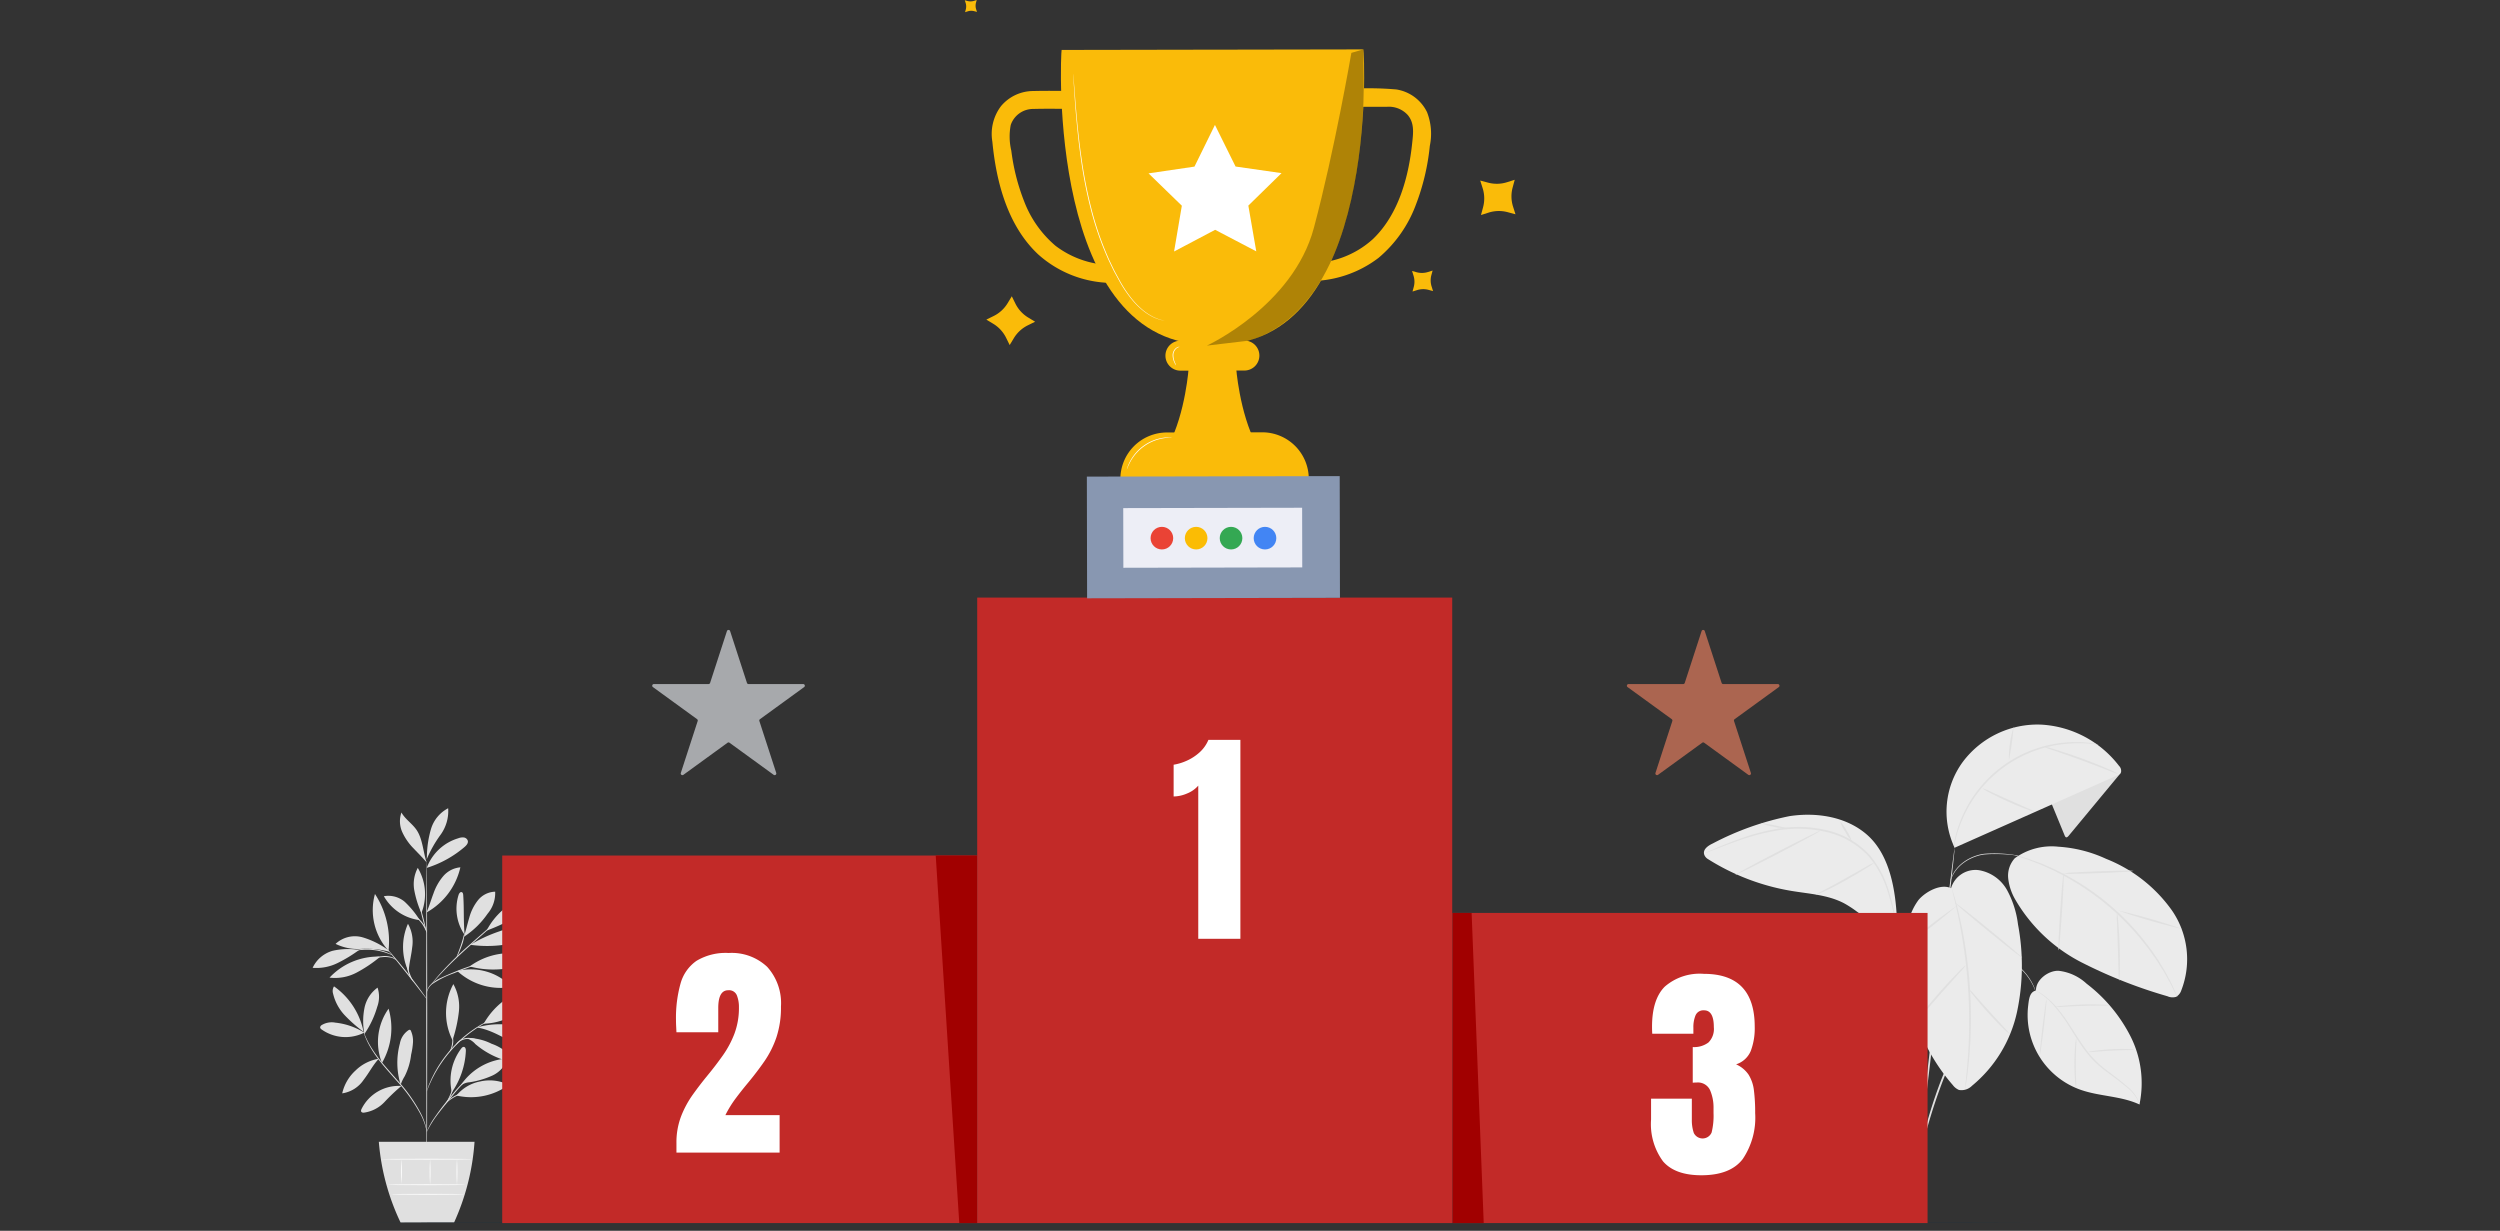 <svg height="160" viewBox="0 0 325 160" width="325" xmlns="http://www.w3.org/2000/svg" xmlns:xlink="http://www.w3.org/1999/xlink"><rect x="0" y="0" width="325" height="160" fill="#333333" stroke="none"/><clipPath id="a"><path d="m0 0h61.75v47.785h-61.75z"/></clipPath><clipPath id="b"><path d="m0 0h61.75v40.323h-61.75z"/></clipPath><path d="m0 0h325v160h-325z" fill="none" opacity=".51"/><g fill="#e0e0e0"><path d="m12.358 901.511a8.813 8.813 0 0 0 -3.77-1.3 2.512 2.512 0 0 0 -1.783.328.367.367 0 0 0 -.184.326.4.4 0 0 0 .174.223 5.389 5.389 0 0 0 5.562.421" transform="translate(35 -767.268)"/><path d="m21.708 874.327a18.4 18.4 0 0 1 -2.435-2.142 6.159 6.159 0 0 1 -1.526-2.823 1.139 1.139 0 0 1 .121-.945 9.473 9.473 0 0 1 3.841 5.91" transform="translate(25.553 -740.19)"/><path d="m44.64 875.385a8.808 8.808 0 0 1 .045-3.2 4.323 4.323 0 0 1 1.7-2.638 3.773 3.773 0 0 1 -.045 2.506 12.175 12.175 0 0 1 -1.688 3.555" transform="translate(2.698 -741.157)"/><path d="m30.806 932.152a5.57 5.57 0 0 0 -3.023 1.53 5.719 5.719 0 0 0 -1.729 2.968 4.078 4.078 0 0 0 2.791-1.765c.7-.9 1.18-1.878 1.946-2.716" transform="translate(18.434 -794.514)"/><path d="m58.037 895.133a7.456 7.456 0 0 1 .861-7.053 8.978 8.978 0 0 1 -.861 7.053" transform="translate(-8.383 -756.95)"/><path d="m47.852 956.057a5.391 5.391 0 0 0 -5.155 2.967c-.064.128-.12.29-.035.4a.383.383 0 0 0 .342.1 4.486 4.486 0 0 0 2.66-1.373 25.449 25.449 0 0 1 2.211-2.1" transform="translate(4.315 -814.881)"/><path d="m75.027 913.778a9.6 9.6 0 0 1 -.1-5.363 2.615 2.615 0 0 1 1.144-1.741.224.224 0 0 1 .175-.031.231.231 0 0 1 .111.128 3.23 3.23 0 0 1 .27 1.539 9.646 9.646 0 0 1 -.241 1.558 8.28 8.28 0 0 1 -.83 2.8 5.69 5.69 0 0 0 -.332.614c-.1.209-.1.282-.19.448" transform="translate(-22.94 -772.765)"/><path d="m121.516 927.621a6.915 6.915 0 0 1 1.212-5.686c.087-.113.2-.235.345-.221.217.02.274.31.264.528a10.274 10.274 0 0 1 -1.821 5.379" transform="translate(-62.776 -785.617)"/><path d="m126.646 953.156a8.27 8.27 0 0 0 6.787-1.38 5.5 5.5 0 0 0 -3.674-.451 5.243 5.243 0 0 0 -3.113 1.831" transform="translate(-67.305 -810.741)"/><path d="m130.073 935.488a7.844 7.844 0 0 1 6.159-3.562 3.794 3.794 0 0 1 -2.015 2.227 11.176 11.176 0 0 1 -2.957.865 2.086 2.086 0 0 0 -1.188.47" transform="translate(-70.226 -794.322)"/><path d="m118.333 873.594a17.89 17.89 0 0 0 .788-3.607 6.007 6.007 0 0 0 -.718-3.568 7.855 7.855 0 0 0 -.105 7.3" transform="translate(-59.466 -738.487)"/><path d="m150.618 873.339a9.666 9.666 0 0 1 7.115-4.84 7.927 7.927 0 0 1 -7.115 4.84" transform="translate(-87.737 -740.26)"/><path d="m144.679 902.242c2.079.317 3.85 1.644 5.792 2.449a2.6 2.6 0 0 0 1.309.251 1.025 1.025 0 0 0 .642-1.813 2.8 2.8 0 0 0 -.951-.577 10.571 10.571 0 0 0 -6.614-.369" transform="translate(-82.675 -768.666)"/><path d="m136.533 913.935a2.455 2.455 0 0 1 1 .7 10.834 10.834 0 0 0 4.392 2.256c.168.042.388.058.471-.093.073-.132-.019-.293-.114-.411a6.048 6.048 0 0 0 -2.652-1.8 6.766 6.766 0 0 0 -3.1-.735" transform="translate(-75.732 -778.901)"/><path d="m127.34 853.582a8.312 8.312 0 0 0 6.373 2.168.437.437 0 0 0 .29-.1c.16-.174-.032-.444-.219-.59a7.342 7.342 0 0 0 -6.444-1.475" transform="translate(-67.896 -727.354)"/><path d="m138.239 840.9a8.882 8.882 0 0 1 7.952-1.312 6.313 6.313 0 0 1 -3.789 1.664 11.994 11.994 0 0 1 -4.163-.352" transform="translate(-77.186 -715.263)"/><path d="m127.706 791.021c-.184-1.87-.065-3.346-.194-5.225-.01-.15-.043-.331-.183-.385-.2-.075-.359.165-.423.364a5.99 5.99 0 0 0 .8 5.2" transform="translate(-67.293 -669.429)"/><path d="m133 790.95a11 11 0 0 0 3.1-3.011 4.117 4.117 0 0 0 .989-2.868 2.965 2.965 0 0 0 -2.235 1.11 6.234 6.234 0 0 0 -1.139 2.292c-.248.823-.422 1.668-.713 2.477" transform="translate(-72.717 -669.151)"/><path d="m153.38 792.121a24.978 24.978 0 0 0 7.624-4.5 3.891 3.891 0 0 0 -2.864.22 9.03 9.03 0 0 0 -4.8 4.255" transform="translate(-90.057 -671.167)"/><path d="m138.792 819.087a15.506 15.506 0 0 0 4.233.021 17.961 17.961 0 0 0 3.952-1.313.464.464 0 0 0 .268-.2.309.309 0 0 0 -.1-.338.82.82 0 0 0 -.337-.158 7.319 7.319 0 0 0 -4.271.255 19.822 19.822 0 0 0 -3.75 1.737" transform="translate(-77.658 -696.265)"/><path d="m80.3 819.538a7.488 7.488 0 0 1 -.068-6.2 4.734 4.734 0 0 1 .548 3.081c-.107 1.059-.429 2.149-.45 3.212" transform="translate(-27.197 -693.246)"/><path d="m21.31 842.2a8.644 8.644 0 0 0 -6.423 2.736 6 6 0 0 0 3.517-.652 17.9 17.9 0 0 0 3.014-2.017" transform="translate(27.952 -717.845)"/><path d="m6.042 835.718a8.958 8.958 0 0 0 -3.429.105 4.112 4.112 0 0 0 -2.613 2.216 6.2 6.2 0 0 0 3.215-.607 18.488 18.488 0 0 0 2.828-1.714" transform="translate(40.641 -712.223)"/><path d="m27.093 826.244a10.814 10.814 0 0 0 -3.367-1.682 3.67 3.67 0 0 0 -3.509.851 6.553 6.553 0 0 0 3.354.652 11.6 11.6 0 0 1 3.653.371" transform="translate(23.409 -702.71)"/><path d="m55.008 794.445a7.828 7.828 0 0 1 -1.762-7.374 11.237 11.237 0 0 1 1.762 7.374" transform="translate(-4.5 -670.855)"/><path d="m100.415 769.432c.34-.791.579-1.621.885-2.426a6.974 6.974 0 0 1 1.261-2.236 3.322 3.322 0 0 1 2.234-1.158 9 9 0 0 1 -4.335 5.833" transform="translate(-44.947 -650.86)"/><path d="m67.4 791.76a11.611 11.611 0 0 0 -1.977-2.405 3.308 3.308 0 0 0 -2.689-.706 6.263 6.263 0 0 0 4.666 3.111" transform="translate(-12.833 -672.142)"/><path d="m90.041 769.916a13.384 13.384 0 0 1 -.89-2.882 4.5 4.5 0 0 1 .451-2.93 6.648 6.648 0 0 1 .489 5.833" transform="translate(-35.291 -651.28)"/><path d="m100.477 741.207a6.286 6.286 0 0 1 4.094-3.848 1.527 1.527 0 0 1 .718-.107.623.623 0 0 1 .529.441c.067.316-.194.6-.439.808a13.935 13.935 0 0 1 -4.9 2.706" transform="translate(-45 -628.382)"/><path d="m100.444 717.83a13.288 13.288 0 0 1 .535-3.543 4.479 4.479 0 0 1 2.23-2.693 5.252 5.252 0 0 1 -.99 3.45 15.832 15.832 0 0 0 -1.8 3.181" transform="translate(-44.947 -606.523)"/><path d="m80.332 721.859c-.463-1.352-.511-3.07-1.321-4.248-.566-.823-1.472-1.384-1.96-2.257a3.433 3.433 0 0 0 .114 2.562 7.418 7.418 0 0 0 1.5 2.144c.6.64 1.112 1.121 1.669 1.8" transform="translate(-24.864 -609.729)"/><path d="m100.073 796.505c-.036 0-.067-9.02-.07-20.145s.025-20.147.061-20.147.067 9.018.07 20.147-.025 20.145-.061 20.145z" transform="translate(-44.596 -644.555)"/><path d="m108.292 846.086a1.909 1.909 0 0 1 -.339.127l-.933.315c-.787.268-1.868.656-3.041 1.137a12.328 12.328 0 0 0 -2.882 1.444 2.117 2.117 0 0 0 -.579.766c-.089.212-.105.341-.117.339a.259.259 0 0 1 0-.094 1.437 1.437 0 0 1 .066-.263 2.035 2.035 0 0 1 .565-.816 5.06 5.06 0 0 1 1.25-.777c.5-.233 1.054-.477 1.643-.719 1.177-.482 2.266-.858 3.062-1.1.4-.124.722-.215.947-.276a1.925 1.925 0 0 1 .358-.083z" transform="translate(-44.933 -721.155)"/><path d="m114.457 803.111a.555.555 0 0 1 -.095.1l-.29.272-1.081.982-3.6 3.2c-1.4 1.25-2.617 2.444-3.458 3.343-.421.449-.752.821-.979 1.081l-.261.3a.562.562 0 0 1 -.1.1.556.556 0 0 1 .077-.115c.055-.073.134-.181.243-.315.215-.27.536-.652.95-1.11a45.529 45.529 0 0 1 3.439-3.378c1.409-1.247 2.691-2.367 3.622-3.174l1.108-.951.306-.253a.55.55 0 0 1 .119-.082z" transform="translate(-48.514 -684.527)"/><path d="m126.8 824.556c-.037-.016.257-.694.549-1.55s.434-1.579.471-1.573a5.285 5.285 0 0 1 -.348 1.615 10.584 10.584 0 0 1 -.437 1.084 1.688 1.688 0 0 1 -.235.424z" transform="translate(-67.432 -700.144)"/><path d="m70.351 841.537a1.609 1.609 0 0 1 -.216-.251l-.554-.711c-.466-.6-1.109-1.432-1.83-2.341s-1.385-1.725-1.865-2.314l-.566-.7a1.62 1.62 0 0 1 -.2-.268 1.612 1.612 0 0 1 .234.235c.144.156.349.387.6.675.5.575 1.174 1.383 1.9 2.293s1.355 1.751 1.8 2.367c.224.308.4.56.521.736a1.615 1.615 0 0 1 .176.279z" transform="translate(-14.866 -711.665)"/><path d="m83.649 848.791a3.177 3.177 0 0 1 -.724-1.356 3.87 3.87 0 0 1 -.164-1.367h.058c-.026.1-.045.159-.055.158s-.011-.06 0-.167h.058a6.227 6.227 0 0 0 .231 1.329 10.108 10.108 0 0 0 .596 1.403z" transform="translate(-29.892 -721.138)"/><path d="m51.177 842.323a2.321 2.321 0 0 0 -.506-.294 3.379 3.379 0 0 0 -1.4-.112 8.654 8.654 0 0 0 -1.413.228 4.286 4.286 0 0 1 -.582.14 2.029 2.029 0 0 1 .557-.228 6.449 6.449 0 0 1 1.428-.269 3.063 3.063 0 0 1 1.448.156.9.9 0 0 1 .468.379z" transform="translate(.348 -717.477)"/><path d="m38.465 836.129c-.01.02-.295-.118-.775-.282a7.793 7.793 0 0 0 -3.9-.3c-.5.089-.8.183-.808.161a.738.738 0 0 1 .205-.087 4.83 4.83 0 0 1 .585-.164 6.891 6.891 0 0 1 3.953.3 4.828 4.828 0 0 1 .553.251.742.742 0 0 1 .187.121z" transform="translate(12.532 -711.963)"/><path d="m94.6 798.6a32 32 0 0 1 -1-3.956 32.026 32.026 0 0 1 1 3.956z" transform="translate(-39.132 -677.307)"/><path d="m91.722 809.152a9.424 9.424 0 0 0 -.626-1.175 5.166 5.166 0 0 0 -.922-.951.855.855 0 0 1 .356.183 2.866 2.866 0 0 1 .672.693 2.6 2.6 0 0 1 .52 1.25z" transform="translate(-36.218 -687.862)"/><path d="m52.775 920.523c-.014 0-.041-.217-.142-.6a8.541 8.541 0 0 0 -.6-1.562 21.619 21.619 0 0 0 -3.2-4.506c-.714-.816-1.407-1.585-1.995-2.322a16.327 16.327 0 0 1 -1.426-2.057 9.878 9.878 0 0 1 -.72-1.527c-.066-.188-.115-.335-.141-.437a.728.728 0 0 1 -.037-.156c.012 0 .077.207.226.574a11.189 11.189 0 0 0 .752 1.5 17.238 17.238 0 0 0 1.44 2.028c.59.729 1.284 1.495 2 2.312a20.483 20.483 0 0 1 3.183 4.551 7.778 7.778 0 0 1 .569 1.59 4.35 4.35 0 0 1 .08.452.745.745 0 0 1 .011.16z" transform="translate(2.702 -773.38)"/><path d="m107.6 942.029a3.3 3.3 0 0 1 -.373.21 8.172 8.172 0 0 0 -.968.64 11.138 11.138 0 0 0 -1.272 1.16c-.446.472-.906 1.019-1.375 1.606-.938 1.177-1.816 2.219-2.341 3.05-.267.412-.461.76-.588 1a3.224 3.224 0 0 1 -.205.376.358.358 0 0 1 .035-.106c.028-.067.065-.168.125-.292a9.526 9.526 0 0 1 .555-1.031 33.56 33.56 0 0 1 2.317-3.083c.47-.588.936-1.136 1.39-1.607a10.346 10.346 0 0 1 1.3-1.151 6.81 6.81 0 0 1 1-.611c.124-.062.225-.1.291-.129a.36.36 0 0 1 .109-.032z" transform="translate(-44.996 -802.933)"/><path d="m121.243 959.655a5.433 5.433 0 0 1 -.789.115 10.425 10.425 0 0 0 -1.871.369 5.628 5.628 0 0 0 -1.676.879c-.386.3-.568.545-.586.531a.607.607 0 0 1 .117-.182 2.968 2.968 0 0 1 .411-.421 5.072 5.072 0 0 1 1.694-.932 8.456 8.456 0 0 1 1.9-.336 4.346 4.346 0 0 1 .8-.023z" transform="translate(-58.505 -817.949)"/><path d="m117.866 955.161c-.041-.023.315-.566.59-1.3.259-.737.319-1.384.366-1.376a1.248 1.248 0 0 1 -.013.423 4.542 4.542 0 0 1 -.23 1 4.821 4.821 0 0 1 -.458.915 1.273 1.273 0 0 1 -.255.338z" transform="translate(-59.819 -811.848)"/><path d="m109.919 894.574a.6.6 0 0 1 -.126.067l-.371.169c-.162.07-.36.158-.582.275s-.483.234-.754.4l-.431.245c-.149.086-.3.188-.454.286-.317.193-.635.43-.975.672a16.72 16.72 0 0 0 -3.753 3.884c-.23.347-.456.673-.638 1-.093.16-.19.311-.271.464l-.23.439c-.153.276-.263.54-.37.767s-.191.426-.255.591l-.156.376a.6.6 0 0 1 -.063.128.579.579 0 0 1 .038-.137l.133-.386c.057-.168.132-.372.236-.6s.206-.5.355-.779l.224-.445c.079-.154.174-.308.266-.47.179-.328.4-.659.632-1.01a16.1 16.1 0 0 1 3.781-3.912c.344-.241.666-.477.988-.666.159-.1.309-.2.461-.282l.437-.239c.275-.158.54-.272.767-.381s.427-.193.593-.256l.381-.146a.585.585 0 0 1 .137-.054z" transform="translate(-45.013 -762.484)"/><path d="m126.154 914.722a.907.907 0 0 1 .31-.462 1.957 1.957 0 0 1 1.249-.479 3.414 3.414 0 0 1 1.314.257 1.873 1.873 0 0 1 .5.241 3.063 3.063 0 0 1 -.527-.154 3.967 3.967 0 0 0 -1.28-.214 2.035 2.035 0 0 0 -1.193.419 3.689 3.689 0 0 0 -.373.392z" transform="translate(-66.884 -778.856)"/><path d="m120.439 912.432a3.335 3.335 0 0 0 .275-2.358.763.763 0 0 1 .146.336 2.386 2.386 0 0 1 -.2 1.729c-.111.199-.209.302-.221.293z" transform="translate(-62.012 -775.695)"/><path d="m58.284 1005.275a29.854 29.854 0 0 0 2.831 10.5h6.948a30.186 30.186 0 0 0 2.663-10.5z" transform="translate(-9.037 -856.84)"/></g><path d="m75.933 1042.677c0 .036-2.288.065-5.109.065s-5.11-.029-5.11-.065 2.287-.065 5.11-.065 5.109.029 5.109.065z" fill="#fbfbfb" transform="translate(-15.37 -888.664)"/><path d="m78.57 1051.134c0 .036-2.145.065-4.79.065s-4.79-.029-4.79-.065 2.144-.065 4.79-.065 4.79.031 4.79.065z" fill="#fbfbfb" transform="translate(-18.162 -895.872)"/><path d="m77.839 1020.6a19.656 19.656 0 0 1 0 3.2 19.654 19.654 0 0 1 0-3.2z" fill="#fbfbfb" transform="translate(-25.649 -869.906)"/><path d="m103.052 1020.6a21.073 21.073 0 0 1 0 3.315 21.127 21.127 0 0 1 0-3.315z" fill="#fbfbfb" transform="translate(-47.139 -869.906)"/><path d="m126.72 1020.413a21.974 21.974 0 0 1 0 3.381 21.928 21.928 0 0 1 0-3.381z" fill="#fbfbfb" transform="translate(-67.313 -869.743)"/><path d="m71.867 1020.227c0 .036-2.683.065-5.992.065s-5.993-.029-5.993-.065 2.683-.065 5.993-.065 5.992.029 5.992.065z" fill="#fbfbfb" transform="translate(-10.399 -869.529)"/><path d="m1422.37 843.993a.192.192 0 0 0 .019-.046l.047-.138.073-.225a2.332 2.332 0 0 1 .11-.3 7.12 7.12 0 0 1 1.01-1.778c.123-.179.285-.34.437-.52s.34-.342.523-.518c.2-.159.389-.342.616-.492.111-.077.221-.161.337-.237l.363-.218a7.367 7.367 0 0 1 1.646-.7 6.559 6.559 0 0 1 3.794.013 7.361 7.361 0 0 1 1.642.711l.361.221c.116.077.225.161.336.239.226.151.415.336.613.5.182.178.363.345.52.521s.312.343.433.523a7.1 7.1 0 0 1 1 1.785 2.32 2.32 0 0 1 .108.3l.071.225.046.139a.2.2 0 0 0 .019.046.19.19 0 0 0 -.009-.049l-.037-.141-.062-.229a2.248 2.248 0 0 0 -.1-.308 6.876 6.876 0 0 0 -.979-1.813c-.121-.183-.282-.347-.433-.532s-.339-.35-.521-.531c-.2-.163-.389-.351-.616-.505-.111-.08-.221-.165-.338-.244l-.364-.225a7.382 7.382 0 0 0 -1.66-.726 6.611 6.611 0 0 0 -3.848-.013 7.377 7.377 0 0 0 -1.664.714l-.366.223c-.117.078-.228.162-.34.241-.228.152-.42.339-.619.5-.184.179-.366.349-.525.527s-.314.347-.436.529a6.869 6.869 0 0 0 -.991 1.807 2.217 2.217 0 0 0 -.1.307l-.064.229-.038.141a.185.185 0 0 0 -.014.047z" fill="#e0e0e0" transform="translate(-1171.707 -714.644)"/><path d="m1406.686 795.143c.065.008 1.407-10.911 3-24.384s2.826-24.407 2.76-24.415-1.407 10.908-3 24.387-2.826 24.404-2.76 24.412z" fill="#e0e0e0" transform="translate(-1158.337 -636.141)"/><path d="m1421.291 874.644a1.147 1.147 0 0 1 -.167.213l-.512.578-.372.415-.412.519-.475.6c-.167.212-.322.451-.5.694a33.274 33.274 0 0 0 -2.2 3.574 49.86 49.86 0 0 0 -2.14 4.68 69.052 69.052 0 0 0 -2.763 8.939c-.283 1.165-.491 2.113-.63 2.769l-.168.754a.136.136 0 1 1 -.047-.009l.124-.764c.112-.662.295-1.617.557-2.789a61.557 61.557 0 0 1 2.7-8.988 46.642 46.642 0 0 1 2.168-4.7 30.959 30.959 0 0 1 2.261-3.569c.181-.241.342-.478.514-.688l.492-.587.429-.509c.139-.151.272-.282.389-.4l.546-.549a1.156 1.156 0 0 1 .206-.183z" fill="#e0e0e0" transform="translate(-1161.91 -745.496)"/><path d="m1392.3 805.335a2.248 2.248 0 0 0 .1.366l.317 1.033.233.745.242.9c.176.642.381 1.372.557 2.192l.3 1.281.271 1.4c.2.964.341 2.009.524 3.1.3 2.2.553 4.619.7 7.172s.151 4.993.116 7.21c-.061 2.216-.15 4.211-.292 5.882-.055.837-.132 1.592-.2 2.255s-.118 1.234-.174 1.7l-.114 1.074a2.237 2.237 0 0 0 -.024.377 2.207 2.207 0 0 0 .071-.37l.159-1.069c.071-.464.144-1.034.215-1.7s.165-1.417.23-2.255c.164-1.672.27-3.671.343-5.891.047-2.221.036-4.665-.1-7.227s-.4-4.991-.72-7.191c-.189-1.1-.333-2.142-.547-3.107l-.285-1.4-.313-1.282c-.187-.82-.4-1.548-.593-2.189l-.261-.893-.254-.74-.36-1.02a2.22 2.22 0 0 0 -.141-.353z" fill="#e0e0e0" transform="translate(-1146.079 -686.422)"/><path d="m1408.046 768.324a3.314 3.314 0 0 1 3.578-2.356 5.172 5.172 0 0 1 3.708 2.6 12.453 12.453 0 0 1 1.418 4.446 28.907 28.907 0 0 1 -.123 11.383 17.136 17.136 0 0 1 -5.848 9.6 1.93 1.93 0 0 1 -1.7.551 1.956 1.956 0 0 1 -.79-.623 25.337 25.337 0 0 1 -5.966-20.081 7.827 7.827 0 0 1 1.5-4c.931-1.1 2.927-2.157 4.222-1.522" fill="#ebebeb" transform="translate(-1154.412 -652.852)"/><path d="m1530.8 679.127 1.733 4.218c.041.1.1.21.2.231s.212-.076.287-.166l6.813-8.219-1.247-.909z" fill="#e0e0e0" transform="translate(-1264.124 -574.72)"/><path d="m1439.511 653.9 21.091-9.38a.927.927 0 0 0 .536-.43.907.907 0 0 0 -.26-.832 13.7 13.7 0 0 0 -10.078-5.358 12.138 12.138 0 0 0 -10.225 4.836 10.951 10.951 0 0 0 -1.066 11.168" fill="#ebebeb" transform="translate(-1185.406 -543.697)"/><path d="m1463.759 653.645a1.1 1.1 0 0 0 -.255-.062c-.169-.028-.417-.088-.742-.122a14.942 14.942 0 0 0 -2.765-.1 16.123 16.123 0 0 0 -14.115 10.1 14.972 14.972 0 0 0 -.8 2.649 5.557 5.557 0 0 0 -.1.572.974.974 0 0 0 .1.448 3.343 3.343 0 0 1 .084-1 16.952 16.952 0 0 1 .866-2.6 16.241 16.241 0 0 1 13.97-9.992 16.919 16.919 0 0 1 2.745.022c.653.053 1.008.106 1.012.085z" fill="#e0e0e0" transform="translate(-1190.98 -556.871)"/><path d="m1470.062 693.93a4.809 4.809 0 0 0 .946.569c.6.32 1.444.739 2.391 1.164s1.821.778 2.459 1.014a4.79 4.79 0 0 0 1.053.329 5.394 5.394 0 0 0 -.99-.486l-2.425-1.075-2.414-1.1a5.376 5.376 0 0 0 -1.02-.415z" fill="#e0e0e0" transform="translate(-1212.358 -591.463)"/><path d="m1493.873 639.8a13.892 13.892 0 0 0 -.62 4.4 41.712 41.712 0 0 0 .62-4.4z" fill="#e0e0e0" transform="translate(-1232.097 -545.326)"/><path d="m1533.342 660.727a8.9 8.9 0 0 0 -1.376-.67c-.865-.38-2.075-.874-3.429-1.37s-2.6-.9-3.5-1.169a8.923 8.923 0 0 0 -1.484-.377 10.708 10.708 0 0 0 1.432.538c.891.309 2.122.737 3.473 1.232s2.566.963 3.447 1.3a10.692 10.692 0 0 0 1.437.516z" fill="#e0e0e0" transform="translate(-1257.947 -560.106)"/><path d="m1493.662 746.881a8.154 8.154 0 0 1 5.657-1.487 17.3 17.3 0 0 1 6.2 1.577 19.1 19.1 0 0 1 8.53 6.665 11.175 11.175 0 0 1 1.238 10.452 1.491 1.491 0 0 1 -.676.826 1.623 1.623 0 0 1 -1.123-.082 62.794 62.794 0 0 1 -11.174-4.407 21.054 21.054 0 0 1 -8.607-8.166 7.048 7.048 0 0 1 -.913-2.717 3.383 3.383 0 0 1 .865-2.66" fill="#ebebeb" transform="translate(-1231.725 -635.321)"/><path d="m1498.492 752.805a1.4 1.4 0 0 0 .275.111l.8.272.579.191c.21.075.434.168.677.261.483.194 1.044.386 1.634.671l.937.422c.325.148.649.332.992.5.692.337 1.393.768 2.139 1.205a33.733 33.733 0 0 1 8.438 7.37c.533.681 1.055 1.317 1.482 1.958.218.317.443.614.634.915l.544.871c.361.547.628 1.077.884 1.529.125.228.247.438.35.636l.267.548.377.756a1.392 1.392 0 0 0 .146.258 1.372 1.372 0 0 0 -.1-.277l-.337-.776-.249-.559c-.1-.2-.214-.415-.333-.647-.247-.461-.5-1-.858-1.554l-.535-.884c-.188-.306-.41-.607-.626-.929-.423-.649-.941-1.294-1.474-1.984a32.664 32.664 0 0 0 -8.493-7.418c-.754-.435-1.463-.862-2.164-1.194-.347-.171-.676-.35-1-.5l-.948-.411c-.6-.276-1.166-.459-1.655-.641-.246-.087-.473-.175-.686-.243l-.588-.172-.815-.23a1.378 1.378 0 0 0 -.294-.055z" fill="#e0e0e0" transform="translate(-1236.59 -641.648)"/><path d="m1589.132 801.442a80.091 80.091 0 0 0 8.394 2.422 80.136 80.136 0 0 0 -8.394-2.422z" fill="#e0e0e0" transform="translate(-1313.847 -683.099)"/><path d="m1588.775 812.587a6.641 6.641 0 0 0 .087-1.3c.019-.8.019-1.909-.02-3.131s-.108-2.328-.177-3.127a6.653 6.653 0 0 0 -.168-1.288 7.432 7.432 0 0 0 0 1.3l.107 3.124c.034 1.18.064 2.246.09 3.124a7.439 7.439 0 0 0 .081 1.298z" fill="#e0e0e0" transform="translate(-1313.286 -685.067)"/><path d="m1537.051 778.556c.066 0 .267-2.247.449-5.028s.277-5.039.211-5.044-.267 2.246-.449 5.028-.277 5.04-.211 5.044z" fill="#e0e0e0" transform="translate(-1269.438 -655.014)"/><path d="m1550.807 766.565a7.429 7.429 0 0 0 -1.333-.035c-.822.009-1.957.037-3.209.083s-2.386.1-3.207.152a7.408 7.408 0 0 0 -1.327.133 7.387 7.387 0 0 0 1.331.035c.822-.009 1.958-.037 3.212-.083s2.388-.1 3.208-.153a7.356 7.356 0 0 0 1.325-.132z" fill="#e0e0e0" transform="translate(-1273.444 -653.344)"/><path d="m1445.022 808.531a1.113 1.113 0 0 0 .059-.261l.122-.756c.106-.656.223-1.612.333-2.8s.2-2.6.233-4.171 0-3.3-.115-5.116-.323-3.534-.553-5.092-.507-2.951-.775-4.112-.5-2.1-.7-2.736l-.22-.736a1.132 1.132 0 0 0 -.092-.252 1.143 1.143 0 0 0 .046.264l.177.746c.163.645.378 1.583.62 2.747s.494 2.556.723 4.109.41 3.27.532 5.076.147 3.531.134 5.1-.089 2.979-.182 4.161-.18 2.139-.257 2.8c-.032.31-.057.562-.078.761a1.138 1.138 0 0 0 -.007.268z" fill="#e0e0e0" transform="translate(-1189.561 -666.961)"/><path d="m1457.881 870.384a5.473 5.473 0 0 0 .688.955c.452.568 1.1 1.336 1.843 2.157s1.445 1.54 1.967 2.046a5.438 5.438 0 0 0 .883.778 6.138 6.138 0 0 0 -.763-.9l-1.911-2.088-1.891-2.106a6.109 6.109 0 0 0 -.816-.842z" fill="#e0e0e0" transform="translate(-1201.974 -741.865)"/><path d="m1411.619 857.02a9.356 9.356 0 0 0 .973-1.066l2.279-2.623 2.317-2.591a9.345 9.345 0 0 0 .935-1.1 8.066 8.066 0 0 0 -1.058.983c-.628.633-1.473 1.529-2.373 2.549s-1.682 1.972-2.231 2.674a8.073 8.073 0 0 0 -.842 1.174z" fill="#e0e0e0" transform="translate(-1162.543 -724.185)"/><path d="m1446.149 794.911c-.042.051 1.874 1.688 4.278 3.656s4.388 3.523 4.429 3.472-1.873-1.688-4.278-3.656-4.387-3.523-4.429-3.472z" fill="#e0e0e0" transform="translate(-1191.975 -677.536)"/><path d="m1401.566 802.723a77.758 77.758 0 0 0 6.8-5.27 77.818 77.818 0 0 0 -6.8 5.27z" fill="#e0e0e0" transform="translate(-1153.976 -679.702)"/><path d="m1250.069 731.779-1.766-.353a8.878 8.878 0 0 1 -3.473-1.516 14.408 14.408 0 0 0 -1.581-1.036c-2.1-1.139-4.579-1.263-6.937-1.655a29.326 29.326 0 0 1 -10.862-4.15 1.1 1.1 0 0 1 -.437-.5c-.289-.709.459-1.225 1.086-1.518a36.987 36.987 0 0 1 10-3.554c3.512-.526 7.359.074 10.035 2.408 3.141 2.74 3.829 7.705 3.933 11.872" fill="#ebebeb" transform="translate(-1003.438 -611.403)"/><path d="m1225.282 731.509a1.779 1.779 0 0 0 .318-.106l.9-.345c.777-.3 1.9-.748 3.3-1.234a29.364 29.364 0 0 1 5.045-1.306 16.047 16.047 0 0 1 6.319.214 10.773 10.773 0 0 1 5.426 3.108 12.779 12.779 0 0 1 2.491 4.517 35.144 35.144 0 0 1 .919 3.4l.214.936a1.787 1.787 0 0 0 .089.323 1.808 1.808 0 0 0 -.042-.333c-.043-.239-.1-.553-.17-.945a29.888 29.888 0 0 0 -.85-3.433 12.723 12.723 0 0 0 -2.488-4.611 10.9 10.9 0 0 0 -5.531-3.193 16.044 16.044 0 0 0 -6.411-.2 28.272 28.272 0 0 0 -5.067 1.364c-1.4.508-2.517.98-3.283 1.307l-.879.387a1.765 1.765 0 0 0 -.3.15z" fill="#e0e0e0" transform="translate(-1003.721 -620.566)"/><path d="m1252.481 737.07c.03.058 2.535-1.182 5.595-2.769s5.516-2.922 5.485-2.981-2.535 1.181-5.6 2.769-5.51 2.923-5.48 2.981z" fill="#e0e0e0" transform="translate(-1026.904 -623.335)"/><path d="m1274.824 724.366a5.706 5.706 0 0 0 1.662.5 5.79 5.79 0 0 0 1.734.177 44.687 44.687 0 0 0 -3.4-.677z" fill="#e0e0e0" transform="translate(-1045.948 -617.4)"/><path d="m1344.938 723.37a4.555 4.555 0 0 0 .627 1.283 5.146 5.146 0 0 0 .842 1.213 4.551 4.551 0 0 0 -.627-1.283 5.15 5.15 0 0 0 -.842-1.213z" fill="#e0e0e0" transform="translate(-1105.703 -616.56)"/><path d="m1323.225 763.588a6.209 6.209 0 0 0 1.192-.479c.721-.331 1.7-.826 2.753-1.42s1.988-1.164 2.661-1.581a6.962 6.962 0 0 0 1.064-.719 6.763 6.763 0 0 0 -1.149.573l-2.692 1.519c-1.05.592-2.012 1.107-2.711 1.476a7.688 7.688 0 0 0 -1.118.631z" fill="#e0e0e0" transform="translate(-1087.202 -647.26)"/><path d="m1511.031 857.263c-.046-1.363 1.553-2.609 2.917-2.577a6.4 6.4 0 0 1 3.653 1.671 20.064 20.064 0 0 1 5.742 6.9 13.481 13.481 0 0 1 1.137 8.81c-2.4-1.119-5.193-1.034-7.688-1.922a10.306 10.306 0 0 1 -6.78-10.91c.1-.841.187-1.82 1.019-1.974" fill="#ebebeb" transform="translate(-1246.351 -728.485)"/><path d="m1530.755 886.945a.859.859 0 0 0 -.043-.2 3.442 3.442 0 0 0 -.213-.554 5.145 5.145 0 0 0 -1.408-1.656c-.351-.3-.731-.623-1.158-.956l-1.371-1.04a15.167 15.167 0 0 1 -1.44-1.223 13.167 13.167 0 0 1 -1.324-1.532c-.833-1.116-1.511-2.264-2.179-3.278a18.612 18.612 0 0 0 -1.958-2.566 9.1 9.1 0 0 0 -1.656-1.414 5.9 5.9 0 0 0 -.512-.3.868.868 0 0 0 -.188-.086c-.009.016.242.149.66.442a9.969 9.969 0 0 1 1.6 1.443 19.65 19.65 0 0 1 1.911 2.57c.657 1.015 1.333 2.168 2.174 3.3a13.031 13.031 0 0 0 1.345 1.551 14.913 14.913 0 0 0 1.463 1.228l1.38 1.026c.427.324.813.647 1.168.935a5.322 5.322 0 0 1 1.428 1.59c.239.445.301.727.321.72z" fill="#e0e0e0" transform="translate(-1252.625 -743.362)"/><path d="m1569.353 923.622a3.944 3.944 0 0 0 -.892-.08c-.552-.02-1.317-.021-2.159.021s-1.6.12-2.15.2a3.95 3.95 0 0 0 -.88.169 4.8 4.8 0 0 0 .893-.04c.549-.042 1.307-.1 2.146-.141s1.6-.062 2.149-.075a4.8 4.8 0 0 0 .893-.054z" fill="#e0e0e0" transform="translate(-1291.805 -787.164)"/><path d="m1551.311 920.491a5.455 5.455 0 0 0 0-.953c-.019-.587-.042-1.4-.039-2.291s.031-1.7.052-2.292a5.42 5.42 0 0 0 .007-.953 4.492 4.492 0 0 0 -.136.945c-.055.586-.1 1.4-.107 2.3s.042 1.713.094 2.3a4.476 4.476 0 0 0 .129.944z" fill="#e0e0e0" transform="translate(-1281.418 -779.044)"/><path d="m1541.344 884.392a5.388 5.388 0 0 0 -1.033-.089c-.639-.027-1.524-.04-2.5-.01s-1.859.1-2.5.164a5.382 5.382 0 0 0 -1.025.153 6.283 6.283 0 0 0 1.036-.024c.638-.033 1.518-.08 2.491-.111s1.854-.038 2.493-.044a6.3 6.3 0 0 0 1.038-.039z" fill="#e0e0e0" transform="translate(-1267.102 -753.706)"/><path d="m1520.546 887.372c.05.006.286-1.628.528-3.65s.4-3.666.345-3.672-.286 1.628-.528 3.65-.391 3.666-.345 3.672z" fill="#e0e0e0" transform="translate(-1255.38 -750.106)"/><path d="m1441.622 755.073a5.153 5.153 0 0 1 .649-1.384 4.771 4.771 0 0 1 1.163-1.173 5.4 5.4 0 0 1 .84-.5 6.034 6.034 0 0 1 .98-.383 4.773 4.773 0 0 1 1.032-.188c.34-.026.669-.042.984-.043.629-.006 1.2.018 1.67.051s.857.075 1.12.116c.131.02.233.038.3.054a.468.468 0 0 0 .105.021.449.449 0 0 0 -.1-.039 2.663 2.663 0 0 0 -.3-.073 10.984 10.984 0 0 0 -1.121-.147c-.476-.042-1.044-.073-1.675-.072-.316 0-.648.013-.992.037a4.807 4.807 0 0 0 -1.052.19 5.992 5.992 0 0 0 -.994.39 5.378 5.378 0 0 0 -.851.515 4.712 4.712 0 0 0 -1.167 1.207 4.078 4.078 0 0 0 -.494 1.019 3.045 3.045 0 0 0 -.079.3.463.463 0 0 0 -.018.102z" fill="#e0e0e0" transform="translate(-1188.117 -640.375)"/><path d="m259.926 1075.974c0 .038-48.877.069-109.156.069-60.3 0-109.167-.031-109.167-.069s48.867-.068 109.167-.068c60.279-.001 109.156.03 109.156.068z" fill="#263239" transform="translate(5.181 -917.041)"/><g clip-path="url(#a)" transform="translate(65.288 111.216)"><path d="m0 0h61.75v47.785h-61.75z" fill="#c22a28"/><path d="m547.5 736.035 3.305 51.6h5.838l.538-51.6z" fill="#a10000" transform="translate(-491.307 -738.571)"/></g><g clip-path="url(#b)" transform="translate(188.833 118.678)"><path d="m0 0h61.75v47.785h-61.75z" fill="#c22a28" transform="translate(0 -7.462)"/><path d="m983.611 739.645 1.981 50.781h-7.923l2.307-49.881z" fill="#a10000" transform="translate(-981.502 -749.11)"/></g><path d="m127.038 77.686h61.75v81.315h-61.75z" fill="#c22a28"/><path d="m761.261 677.258v-19.914a3.745 3.745 0 0 1 -1.454 1.021 4.517 4.517 0 0 1 -1.748.389v-4.127a6.776 6.776 0 0 0 1.674-.507 6.284 6.284 0 0 0 1.667-1.072 4.551 4.551 0 0 0 1.182-1.652h4.156v25.862z" fill="#fff" transform="translate(-605.487 -555.213)"/><path d="m320 864.986v-1.234a9.508 9.508 0 0 1 .595-3.459 12.874 12.874 0 0 1 1.535-2.849q.94-1.314 1.982-2.577 1.014-1.234 1.931-2.533a12.755 12.755 0 0 0 1.5-2.82 9.521 9.521 0 0 0 .58-3.415 4.066 4.066 0 0 0 -.272-1.564 1.09 1.09 0 0 0 -1.123-.654q-1.293 0-1.292 2.306v3.157h-5.436q-.015-.338-.037-.764t-.022-.822a16.562 16.562 0 0 1 .587-4.736 5.315 5.315 0 0 1 2.078-2.966 7.361 7.361 0 0 1 4.193-1.021 6.713 6.713 0 0 1 5 1.806 7.026 7.026 0 0 1 1.789 5.159 12.285 12.285 0 0 1 -.587 3.987 12.7 12.7 0 0 1 -1.557 3.113q-.97 1.4-2.13 2.8-.823.984-1.593 2.012a14.368 14.368 0 0 0 -1.358 2.2h7.049v4.876z" fill="#fff" transform="translate(-232.062 -715.147)"/><path d="m1184.942 883.574q-3.422 0-4.979-1.806a8.167 8.167 0 0 1 -1.557-5.448v-2.7h5.3v2.717a5.164 5.164 0 0 0 .257 1.74 1.273 1.273 0 0 0 2.313-.059 9.011 9.011 0 0 0 .25-2.518v-.646a5.662 5.662 0 0 0 -.448-2.335 1.734 1.734 0 0 0 -1.755-1q-.162 0-.286.007a2.106 2.106 0 0 0 -.213.022v-4.641a3.087 3.087 0 0 0 2.041-.595 2.476 2.476 0 0 0 .7-1.99q0-2.188-1.263-2.188a1.1 1.1 0 0 0 -1.109.639 3.984 3.984 0 0 0 -.286 1.623v.778h-5.346q-.015-.176-.022-.426t-.007-.485q0-3.554 1.659-5.213a6.917 6.917 0 0 1 5.081-1.66q6.609 0 6.609 6.873a8.293 8.293 0 0 1 -.514 3.15 3.064 3.064 0 0 1 -1.909 1.741 3.848 3.848 0 0 1 1.63 1.351 4.94 4.94 0 0 1 .69 2.041 22.941 22.941 0 0 1 .161 2.952 9.6 9.6 0 0 1 -1.623 5.977q-1.616 2.099-5.374 2.099z" fill="#fff" transform="translate(-963.767 -730.79)"/><path d="m309.094 554.677 2.193 6.749a.217.217 0 0 0 .206.15h7.1a.217.217 0 0 1 .128.393l-5.741 4.171a.217.217 0 0 0 -.079.243l2.193 6.749a.217.217 0 0 1 -.334.243l-5.741-4.171a.217.217 0 0 0 -.255 0l-5.741 4.171a.217.217 0 0 1 -.334-.243l2.193-6.749a.217.217 0 0 0 -.079-.243l-5.741-4.171a.217.217 0 0 1 .128-.393h7.1a.217.217 0 0 0 .206-.15l2.193-6.749a.217.217 0 0 1 .405 0z" fill="#a7a9ac" transform="translate(-214.183 -472.648)"/><path d="m1167.207 554.677 2.193 6.749a.217.217 0 0 0 .206.15h7.1a.217.217 0 0 1 .128.393l-5.741 4.171a.217.217 0 0 0 -.079.243l2.193 6.749a.217.217 0 0 1 -.334.243l-5.741-4.171a.217.217 0 0 0 -.255 0l-5.741 4.171a.217.217 0 0 1 -.334-.243l2.193-6.749a.217.217 0 0 0 -.079-.243l-5.741-4.171a.217.217 0 0 1 .128-.393h7.1a.217.217 0 0 0 .206-.15l2.193-6.749a.217.217 0 0 1 .405 0z" fill="#ab6550" transform="translate(-945.591 -472.648)"/><path d="m575.382.11.346-.11-.094.35a1.518 1.518 0 0 0 .019.854l.11.346-.35-.094a1.519 1.519 0 0 0 -.854.019l-.346.11.094-.35a1.521 1.521 0 0 0 -.019-.854l-.11-.346.35.094a1.521 1.521 0 0 0 .854-.019z" fill="#fabb09" transform="translate(-448.755)"/><path d="m970.026 238.386.6-.189-.162.6a2.617 2.617 0 0 0 .032 1.471l.189.6-.6-.162a2.616 2.616 0 0 0 -1.471.032l-.6.189.162-.6a2.618 2.618 0 0 0 -.033-1.471l-.189-.6.6.162a2.617 2.617 0 0 0 1.472-.032z" fill="#fabb09" transform="translate(-784.387 -203.026)"/><path d="m1031.472 158.587 1-.317-.273 1.014a4.4 4.4 0 0 0 .054 2.472l.317 1-1.014-.273a4.4 4.4 0 0 0 -2.472.054l-1 .317.273-1.014a4.4 4.4 0 0 0 -.055-2.472l-.317-1 1.014.273a4.4 4.4 0 0 0 2.473-.054z" fill="#fabb09" transform="translate(-835.557 -134.9)"/><path d="m595.925 261.762.544-.9.463.942a4.4 4.4 0 0 0 1.67 1.823l.9.544-.942.463a4.4 4.4 0 0 0 -1.823 1.67l-.544.9-.463-.942a4.4 4.4 0 0 0 -1.67-1.823l-.9-.544.942-.463a4.4 4.4 0 0 0 1.823-1.67z" fill="#fabb09" transform="translate(-464.935 -222.346)"/><path d="m609.006 79.994c-1.846 0-3.7-.038-5.542.01a5.477 5.477 0 0 0 -4.174 1.956 5.984 5.984 0 0 0 -1.132 4.63c.5 5.24 1.987 10.931 5.957 14.65a14.515 14.515 0 0 0 10.034 3.707 1.165 1.165 0 0 0 0-2.328 12.272 12.272 0 0 1 -7.774-2.491 14.212 14.212 0 0 1 -4.076-5.763 27.018 27.018 0 0 1 -1.677-6.6 7.934 7.934 0 0 1 -.073-3.356 3.079 3.079 0 0 1 2.924-2.075c1.845-.053 3.7-.007 5.542-.01a1.165 1.165 0 0 0 0-2.328z" fill="#fabb09" transform="translate(-469.151 -68.171)"/><path d="m874.884 80.08c1.739 0 3.478-.015 5.216-.009a3.309 3.309 0 0 1 2.7 1.071c.882 1.049.713 2.324.582 3.584-.461 4.466-1.774 9.342-5.112 12.541a12.084 12.084 0 0 1 -8.449 3.128 1.165 1.165 0 0 0 0 2.328 14.706 14.706 0 0 0 9.179-3.011 16.523 16.523 0 0 0 4.855-6.906 29.437 29.437 0 0 0 1.813-7.662 7.715 7.715 0 0 0 -.363-4.378 5.362 5.362 0 0 0 -3.988-2.95 42.94 42.94 0 0 0 -6.435-.063 1.165 1.165 0 0 0 0 2.328z" fill="#fabb09" transform="translate(-699.791 -66.188)"/><path d="m762.28 318.933-3-.69v-.036l-.079.018-.079-.018v.037l-2.994.7s-.389 5.925-2.644 10.189l5.658-.01h.158l5.658-.01c-2.268-4.257-2.678-10.18-2.678-10.18z" fill="#fabb09" transform="translate(-601.59 -271.221)"/><path d="m761.11 303.746-8.318.015a1.948 1.948 0 0 1 -1.951-1.944 1.947 1.947 0 0 1 1.944-1.951l8.317-.015a1.948 1.948 0 0 1 1.952 1.944 1.947 1.947 0 0 1 -1.944 1.951z" fill="#fabb09" transform="translate(-599.334 -255.576)"/><path d="m698.1 43.493-19.637.036h-1.042l-18.548.034c-.132.4-2 39 19.66 38.3h.047c21.653.627 19.648-37.974 19.52-38.37z" fill="#fabb09" transform="translate(-520.861 -37.071)"/><path d="m807.656 43.493c0 2.382.1 4.639.012 6.861-.621 15-4.788 27.824-14.786 30.99l-5.567.656s11.195-5.146 13.909-15.3 4.876-22.758 4.876-22.758z" opacity=".3" transform="translate(-630.422 -37.071)"/><path d="m735.657 386.653-24.495.044a6.057 6.057 0 0 1 6.046-6.067l12.382-.022a6.056 6.056 0 0 1 6.067 6.046z" fill="#fabb09" transform="translate(-565.514 -324.408)"/><path d="m0 0h32.871v15.821h-32.871z" fill="#8897b1" transform="matrix(1 -.002 .002 1 141.291 61.959)"/><path d="m0 0h23.256v7.756h-23.256z" fill="#edeef6" transform="matrix(1 -.002 .002 1 146.021 66.054)"/><path d="m744.6 109.992 2.681 5.408 5.975.857-4.315 4.221 1.031 5.948-5.348-2.8-5.338 2.819 1.01-5.951-4.33-4.205 5.972-.879z" fill="#fff" transform="translate(-586.657 -93.751)"/><path d="m681.5 97.156s-.031 0-.091-.015l-.266-.055a5.809 5.809 0 0 1 -.991-.337 7.071 7.071 0 0 1 -1.408-.871 10.18 10.18 0 0 1 -1.55-1.55 16.58 16.58 0 0 1 -1.491-2.2l-.715-1.3c-.233-.452-.453-.928-.689-1.41a40.046 40.046 0 0 1 -2.331-6.58 59.077 59.077 0 0 1 -1.346-6.853c-.3-2.127-.484-4.052-.625-5.669s-.221-2.928-.278-3.834l-.061-1.043-.013-.272c0-.061 0-.093 0-.093s.005.031.011.092.013.155.023.271l.08 1.042c.069.9.169 2.214.31 3.831s.343 3.538.645 5.662a60.167 60.167 0 0 0 1.352 6.841 40.485 40.485 0 0 0 2.318 6.566c.235.481.453.957.683 1.408l.709 1.3a16.694 16.694 0 0 0 1.474 2.2 10.238 10.238 0 0 0 1.53 1.551 7.157 7.157 0 0 0 1.389.879 6.234 6.234 0 0 0 .979.353l.264.065c.057.011.088.021.088.021z" fill="#fff" transform="translate(-530.123 -55.468)"/><path d="m758.055 305.325a1.385 1.385 0 0 0 -.376.176 1.191 1.191 0 0 0 -.437.859 2.437 2.437 0 0 0 .2.985 2.363 2.363 0 0 1 .146.4 1.478 1.478 0 0 1 -.212-.375 2.194 2.194 0 0 1 -.232-1.019 1.193 1.193 0 0 1 .5-.912.737.737 0 0 1 .3-.119c.068-.006.111-.001.111.005z" fill="#fff" transform="translate(-604.702 -260.236)"/><path d="m722.723 385.019a2.115 2.115 0 0 1 -.3.019 6.6 6.6 0 0 0 -.817.091 6.027 6.027 0 0 0 -4.271 3.02 6.593 6.593 0 0 0 -.357.74 2.111 2.111 0 0 1 -.119.279.236.236 0 0 1 .016-.077c.015-.049.033-.123.066-.215a5.276 5.276 0 0 1 .331-.76 5.843 5.843 0 0 1 4.322-3.056 5.259 5.259 0 0 1 .827-.059c.1 0 .174.007.225.009a.23.23 0 0 1 .077.009z" fill="#fff" transform="translate(-570.367 -328.151)"/><ellipse cx="151.046" cy="69.959" fill="#ea4335" rx="1.47" ry="1.47"/><ellipse cx="155.498" cy="69.959" fill="#fbbc04" rx="1.47" ry="1.47"/><ellipse cx="160.036" cy="69.959" fill="#34a853" rx="1.47" ry="1.47"/><ellipse cx="164.45" cy="69.959" fill="#4285f4" rx="1.47" ry="1.47"/></svg>